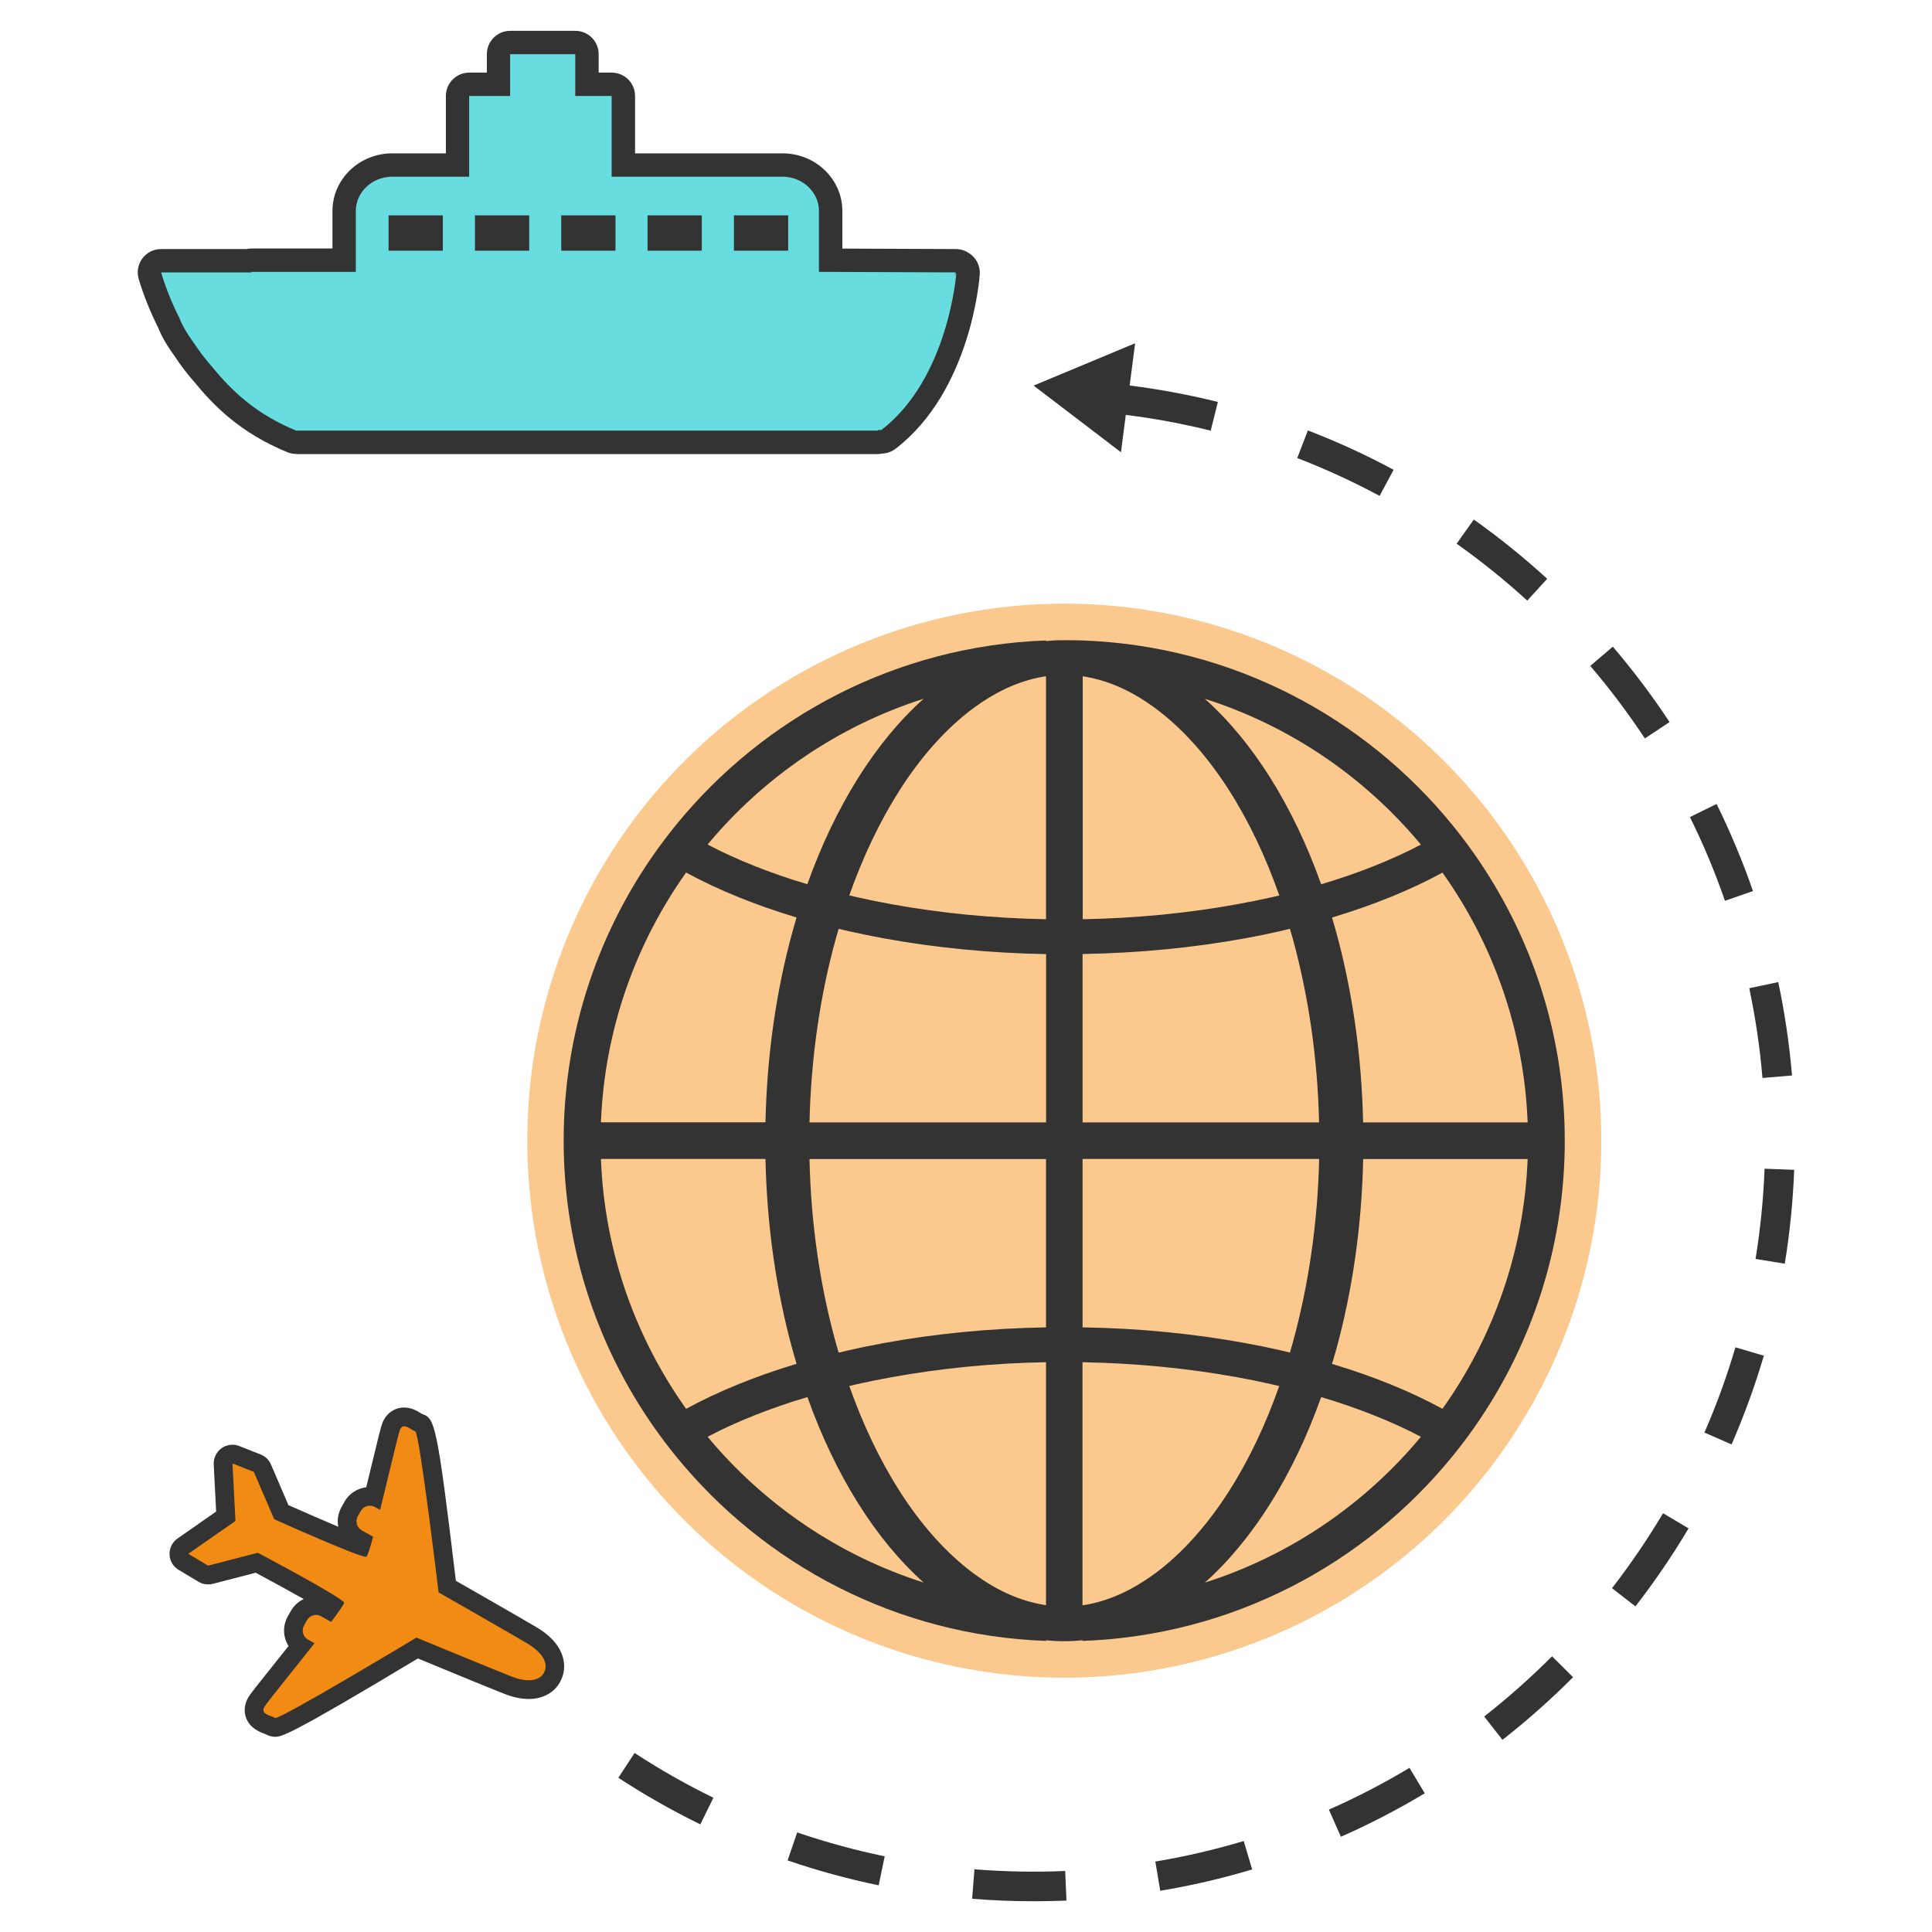 <?xml version="1.0" encoding="utf-8"?>
<!-- Generator: Adobe Illustrator 21.0.0, SVG Export Plug-In . SVG Version: 6.00 Build 0)  -->
<svg version="1.1" id="Layer_1" xmlns="http://www.w3.org/2000/svg" xmlns:xlink="http://www.w3.org/1999/xlink" x="0px" y="0px"
	 viewBox="0 0 24 24" style="enable-background:new 0 0 24 24;" xml:space="preserve">
<style type="text/css">
	.st0{fill:#FBC98D;}
	.st1{fill:#333333;}
	.st2{fill:#F18B13;}
	.st3{fill-rule:evenodd;clip-rule:evenodd;fill:#333333;}
	.st4{fill-rule:evenodd;clip-rule:evenodd;fill:#67DDDF;}
</style>
<g>
	<g>
		<circle class="st0" cx="13.221" cy="14.17" r="6.671"/>
		<path class="st1" d="M7.002,14.17c0,0.076,0.002,0.152,0.004,0.227c0.045,1.24,0.454,2.388,1.124,3.341
			c0.083,0.118,0.17,0.233,0.261,0.345c1.096,1.351,2.747,2.234,4.602,2.301v-0.008c0.056,0.006,0.113,0.01,0.171,0.011
			c0.002,0,0.003,0,0.005,0h0.003c0.016,0,0.032,0,0.048,0c0.016,0,0.032,0,0.048,0h0.008c0.058-0.002,0.114-0.005,0.171-0.011
			v0.008c1.856-0.067,3.506-0.95,4.602-2.301c0.091-0.112,0.178-0.227,0.261-0.345c0.67-0.953,1.079-2.101,1.124-3.341
			c0.003-0.075,0.004-0.151,0.004-0.227c0-0.076-0.002-0.152-0.004-0.227c-0.045-1.24-0.454-2.388-1.124-3.341
			c-0.083-0.118-0.17-0.233-0.261-0.345c-1.096-1.351-2.747-2.234-4.602-2.301c-0.057-0.002-0.114-0.003-0.171-0.003
			c-0.002,0-0.003,0-0.005,0h-0.003c-0.016,0-0.032,0-0.048,0c-0.016,0-0.032,0-0.048,0h-0.003c-0.002,0-0.003,0-0.005,0
			c-0.057,0.001-0.114,0.005-0.171,0.011V7.956c-1.855,0.067-3.506,0.95-4.602,2.3c-0.09,0.112-0.178,0.227-0.261,0.345
			c-0.67,0.953-1.079,2.101-1.124,3.341C7.004,14.018,7.002,14.094,7.002,14.17z M17.651,10.492
			c-0.361,0.19-0.779,0.356-1.239,0.493c-0.346-0.971-0.847-1.771-1.445-2.304C16.028,9.018,16.955,9.655,17.651,10.492z
			 M18.977,13.943h-2.044c-0.018-0.845-0.137-1.648-0.337-2.374c-0.016-0.057-0.032-0.114-0.049-0.171
			c0.513-0.154,0.975-0.342,1.372-0.558C18.547,11.723,18.932,12.79,18.977,13.943z M17.919,17.501
			c-0.396-0.216-0.859-0.405-1.372-0.558c0.017-0.056,0.034-0.113,0.05-0.171c0.2-0.727,0.319-1.529,0.337-2.374h2.043
			C18.932,15.55,18.547,16.617,17.919,17.501z M14.967,19.66c0.598-0.534,1.099-1.333,1.445-2.305
			c0.459,0.137,0.877,0.303,1.239,0.493C16.956,18.685,16.028,19.322,14.967,19.66z M13.448,16.922
			c0.665,0.012,1.312,0.076,1.917,0.186c0.145,0.026,0.287,0.055,0.427,0.087c0.033,0.008,0.066,0.015,0.099,0.023
			c-0.344,0.978-0.852,1.781-1.467,2.27c-0.026,0.02-0.051,0.04-0.077,0.059c-0.262,0.193-0.531,0.32-0.8,0.377c0,0,0,0-0.001,0
			c-0.006,0.002-0.012,0.003-0.018,0.004c-0.007,0.002-0.014,0.003-0.021,0.004c-0.007,0.002-0.014,0.003-0.022,0.004
			c-0.013,0.002-0.025,0.004-0.038,0.006V16.922z M13.448,14.397h2.939c-0.018,0.803-0.134,1.58-0.329,2.287
			c-0.011,0.04-0.022,0.079-0.034,0.118c-0.043-0.011-0.087-0.021-0.131-0.031c-0.139-0.032-0.282-0.061-0.426-0.087
			c-0.63-0.115-1.309-0.184-2.019-0.195V14.397z M13.448,11.851L13.448,11.851c0.71-0.012,1.389-0.08,2.019-0.195
			c0.145-0.026,0.287-0.055,0.426-0.087c0.044-0.01,0.088-0.02,0.131-0.031c0.011,0.039,0.023,0.078,0.034,0.118
			c0.195,0.707,0.31,1.484,0.328,2.287h-2.938V11.851z M13.448,8.401c0.013,0.002,0.026,0.004,0.039,0.006
			c0.007,0.001,0.014,0.002,0.021,0.004c0.006,0.001,0.014,0.002,0.021,0.004c0.006,0.001,0.012,0.002,0.018,0.004c0,0,0,0,0.001,0
			c0.269,0.056,0.538,0.183,0.8,0.376c0.026,0.019,0.052,0.039,0.077,0.059c0.615,0.488,1.123,1.291,1.467,2.27
			c-0.033,0.008-0.066,0.015-0.099,0.023c-0.14,0.031-0.282,0.06-0.427,0.086c-0.604,0.11-1.251,0.174-1.916,0.186V8.401z
			 M11.474,8.68c-0.598,0.534-1.098,1.333-1.445,2.304c-0.46-0.137-0.878-0.303-1.239-0.493C9.486,9.655,10.414,9.018,11.474,8.68z
			 M12.994,11.419c-0.665-0.012-1.312-0.076-1.917-0.186c-0.145-0.026-0.287-0.055-0.427-0.087c-0.034-0.008-0.067-0.015-0.1-0.023
			c0.346-0.978,0.853-1.782,1.47-2.271c0.01-0.008,0.019-0.015,0.029-0.023l0.046-0.034c0.261-0.193,0.528-0.319,0.797-0.376
			c0,0,0,0,0.001,0c0.006-0.002,0.011-0.003,0.017-0.004c0.008-0.002,0.016-0.003,0.024-0.004c0.007-0.002,0.014-0.003,0.021-0.004
			c0.014-0.002,0.027-0.004,0.039-0.006V11.419z M12.994,13.943h-2.938c0.018-0.802,0.132-1.58,0.328-2.287
			c0.011-0.04,0.022-0.079,0.034-0.118c0.043,0.011,0.087,0.021,0.132,0.031c0.139,0.031,0.281,0.06,0.426,0.087
			c0.63,0.115,1.309,0.184,2.019,0.196V13.943z M12.994,16.489c-0.71,0.012-1.389,0.08-2.019,0.196
			c-0.145,0.026-0.287,0.055-0.426,0.087c-0.044,0.01-0.088,0.02-0.131,0.031c-0.011-0.039-0.023-0.078-0.034-0.118
			c-0.196-0.707-0.311-1.484-0.328-2.287h2.938V16.489z M10.55,17.217c0.033-0.008,0.066-0.016,0.1-0.023
			c0.14-0.031,0.282-0.06,0.427-0.086c0.605-0.11,1.252-0.175,1.917-0.186v3.018c-0.012-0.002-0.024-0.003-0.039-0.006
			c-0.007-0.001-0.014-0.002-0.021-0.004c-0.007-0.001-0.015-0.003-0.022-0.004c-0.006-0.001-0.012-0.002-0.018-0.004c0,0,0,0,0,0
			c-0.269-0.056-0.538-0.182-0.799-0.376l-0.039-0.029c-0.013-0.01-0.025-0.019-0.038-0.03
			C11.403,18.998,10.896,18.195,10.55,17.217z M8.79,17.848c0.361-0.19,0.78-0.356,1.24-0.493c0.346,0.971,0.847,1.771,1.444,2.304
			C10.414,19.322,9.486,18.685,8.79,17.848z M7.465,14.397h2.044c0.018,0.845,0.137,1.648,0.337,2.374
			c0.016,0.057,0.032,0.114,0.049,0.171c-0.513,0.154-0.975,0.343-1.372,0.559C7.895,16.617,7.509,15.55,7.465,14.397z
			 M7.465,13.943c0.045-1.153,0.43-2.22,1.058-3.104c0.397,0.216,0.859,0.404,1.372,0.558c-0.017,0.056-0.033,0.114-0.049,0.171
			c-0.2,0.726-0.319,1.529-0.337,2.374H7.465z"/>
	</g>
	<g>
		<g>
			<g>
				<path class="st1" d="M16.115,5.69c0.349,0.135,0.693,0.293,1.023,0.47l0.174-0.324c-0.343-0.185-0.701-0.349-1.065-0.489
					L16.115,5.69z M18.095,6.754c0.306,0.217,0.601,0.455,0.877,0.707L19.22,7.19c-0.288-0.263-0.594-0.511-0.912-0.736
					L18.095,6.754z M19.755,8.272c0.243,0.285,0.471,0.588,0.678,0.901L20.74,8.97c-0.214-0.325-0.452-0.64-0.705-0.937
					L19.755,8.272z M20.993,10.15c0.166,0.336,0.313,0.686,0.435,1.04l0.348-0.121c-0.127-0.368-0.28-0.732-0.452-1.082
					L20.993,10.15z M21.73,12.276c0.077,0.366,0.133,0.741,0.164,1.115l0.367-0.031c-0.033-0.389-0.09-0.779-0.171-1.16
					L21.73,12.276z M21.808,15.639l0.363,0.059c0.063-0.383,0.102-0.776,0.117-1.166l-0.368-0.014
					C21.906,14.893,21.868,15.27,21.808,15.639z M21.173,17.796l0.337,0.147c0.156-0.358,0.291-0.728,0.401-1.102l-0.353-0.104
					C21.452,17.096,21.323,17.453,21.173,17.796z M20.025,19.729l0.291,0.226c0.239-0.308,0.461-0.634,0.66-0.969l-0.317-0.188
					C20.468,19.119,20.254,19.433,20.025,19.729z M18.437,21.323l0.227,0.29c0.307-0.24,0.602-0.502,0.877-0.778l-0.261-0.26
					C19.016,20.84,18.732,21.092,18.437,21.323z M7.681,22.084c0.326,0.213,0.669,0.408,1.019,0.579l0.162-0.331
					c-0.336-0.164-0.666-0.351-0.979-0.556L7.681,22.084z M16.508,22.48l0.149,0.337c0.356-0.157,0.707-0.339,1.042-0.54
					l-0.19-0.316C17.187,22.154,16.85,22.329,16.508,22.48z M9.784,23.111c0.369,0.126,0.749,0.23,1.131,0.309l0.075-0.36
					c-0.367-0.076-0.733-0.176-1.087-0.297L9.784,23.111z M14.352,23.125l0.061,0.363c0.385-0.064,0.769-0.153,1.142-0.265
					L15.45,22.87C15.092,22.977,14.722,23.063,14.352,23.125z M12.076,23.587c0.254,0.021,0.512,0.031,0.768,0.031
					c0.134,0,0.27-0.003,0.404-0.008l-0.016-0.368c-0.373,0.016-0.754,0.009-1.127-0.021L12.076,23.587z"/>
			</g>
			<g>
				<path class="st1" d="M12.84,4.79l1.085,0.828l0.06-0.464c0.355,0.044,0.709,0.11,1.055,0.196l0.089-0.357
					c-0.359-0.089-0.728-0.158-1.096-0.204l0.068-0.525L12.84,4.79z"/>
			</g>
		</g>
		<g>
			<g>
				<path class="st1" d="M3.412,21.575c-0.038-0.001-0.077-0.012-0.11-0.031l-0.015-0.006c-0.06-0.022-0.183-0.068-0.231-0.201
					c-0.029-0.081-0.019-0.169,0.027-0.249c0.025-0.043,0.092-0.129,0.347-0.447c0.05-0.062,0.102-0.127,0.154-0.193
					c-0.068-0.109-0.076-0.25-0.009-0.369l0.037-0.065c0.038-0.067,0.094-0.119,0.161-0.15c-0.174-0.098-0.391-0.217-0.597-0.327
					l-0.532,0.138c-0.022,0.006-0.044,0.008-0.066,0.007c-0.039-0.001-0.077-0.012-0.111-0.032L2.22,19.502
					c-0.068-0.04-0.111-0.112-0.114-0.191c-0.003-0.079,0.035-0.154,0.099-0.199l0.48-0.335l-0.03-0.585
					c-0.004-0.079,0.032-0.154,0.096-0.201c0.042-0.03,0.093-0.045,0.144-0.044c0.026,0.001,0.052,0.006,0.077,0.016l0.266,0.105
					c0.058,0.023,0.104,0.067,0.128,0.124l0.217,0.505c0.211,0.094,0.436,0.192,0.619,0.269c-0.016-0.084-0.002-0.169,0.04-0.244
					l0.036-0.065c0.057-0.102,0.158-0.168,0.272-0.182c0.021-0.084,0.041-0.169,0.06-0.249c0.096-0.399,0.123-0.506,0.142-0.553
					c0.048-0.12,0.155-0.192,0.278-0.188c0.09,0.003,0.157,0.045,0.202,0.073l0.011,0.007c0.159,0.053,0.185,0.112,0.42,2.072
					c0.235,0.135,0.808,0.462,1,0.576c0.39,0.231,0.378,0.516,0.305,0.66c-0.055,0.12-0.192,0.24-0.422,0.232
					c-0.088-0.003-0.184-0.025-0.287-0.066c-0.208-0.082-0.818-0.333-1.068-0.437C3.565,21.58,3.491,21.577,3.412,21.575z"/>
			</g>
			<g>
				<path class="st2" d="M2.584,19.449l0.619-0.16c0,0,1.056,0.56,1.071,0.619c0.004,0.016-0.062,0.11-0.161,0.24l-0.124-0.07
					c-0.062-0.035-0.141-0.013-0.176,0.049l-0.036,0.065c-0.035,0.062-0.013,0.141,0.049,0.176l0.081,0.045
					c-0.269,0.341-0.592,0.737-0.623,0.791c-0.054,0.094,0.088,0.107,0.133,0.137c0.045,0.031,1.756-0.998,1.756-0.998
					s0.913,0.377,1.173,0.48c0.273,0.108,0.386,0.017,0.414-0.051c0.037-0.064,0.039-0.209-0.214-0.359
					c-0.24-0.142-1.098-0.632-1.098-0.632s-0.237-1.983-0.289-1.999c-0.052-0.017-0.15-0.121-0.19-0.021
					c-0.024,0.058-0.142,0.571-0.247,0.996l-0.064-0.036c-0.062-0.035-0.141-0.013-0.176,0.049l-0.037,0.065
					c-0.035,0.062-0.013,0.141,0.049,0.176l0.141,0.079c-0.039,0.144-0.07,0.242-0.084,0.248c-0.055,0.025-1.145-0.466-1.145-0.466
					l-0.253-0.588L2.888,18.18l0.037,0.714l-0.586,0.408L2.584,19.449z"/>
			</g>
		</g>
		<g>
			<path class="st3" d="M3.679,5.639c-0.038,0-0.076-0.008-0.111-0.022C2.982,5.375,2.656,5.041,2.414,4.745
				c-0.084-0.094-0.165-0.2-0.241-0.315c-0.097-0.133-0.165-0.25-0.207-0.357C1.798,3.74,1.725,3.47,1.721,3.459
				c-0.023-0.087-0.005-0.18,0.05-0.252c0.055-0.072,0.14-0.113,0.23-0.113h1.06c0.02-0.005,0.04-0.007,0.061-0.007H4.13V2.62
				c0-0.394,0.333-0.715,0.743-0.715h0.666V1.192c0-0.16,0.13-0.29,0.29-0.29h0.219V0.673c0-0.16,0.13-0.29,0.29-0.29h0.809
				c0.16,0,0.29,0.13,0.29,0.29v0.229h0.162c0.16,0,0.29,0.13,0.29,0.29v0.713h1.832c0.41,0,0.743,0.321,0.743,0.715v0.468
				l1.411,0.006c0.058,0,0.113,0.018,0.16,0.049c0.09,0.056,0.144,0.158,0.136,0.267c-0.004,0.059-0.112,1.446-1.045,2.164
				c-0.047,0.036-0.104,0.057-0.163,0.06c-0.02,0.004-0.041,0.007-0.062,0.007H3.679z"/>
		</g>
		<g>
			<g>
				<path class="st4" d="M3.125,3.384L3.123,3.377H4.42V2.62c0-0.234,0.204-0.425,0.452-0.425h0.956V1.192h0.509V0.673h0.809v0.519
					h0.452v1.003h2.122c0.249,0,0.453,0.191,0.453,0.425v0.757l1.7,0.007l-0.018,0.038c0.016-0.021,0.025-0.033,0.025-0.033
					s-0.092,1.308-0.933,1.954c-0.01,0-0.019-0.001-0.028-0.002c-0.007,0.003-0.013,0.005-0.021,0.008h-7.22
					C3.194,5.148,2.9,4.881,2.635,4.557C2.551,4.463,2.477,4.364,2.411,4.265c0,0,0-0.001-0.001-0.001
					C2.319,4.139,2.262,4.038,2.231,3.956C2.07,3.639,2.002,3.384,2.002,3.384H3.125z M9.117,3.114h0.674V2.675H9.117V3.114z
					 M8.044,3.114c0.225,0,0.449,0,0.674,0c0-0.147,0-0.293,0-0.439c-0.225,0-0.449,0-0.674,0C8.044,2.821,8.044,2.968,8.044,3.114z
					 M6.972,3.114c0.225,0,0.449,0,0.674,0c0-0.147,0-0.293,0-0.439c-0.225,0-0.449,0-0.674,0C6.972,2.821,6.972,2.968,6.972,3.114z
					 M5.9,3.114c0.225,0,0.449,0,0.674,0c0-0.147,0-0.293,0-0.439c-0.225,0-0.449,0-0.674,0C5.9,2.821,5.9,2.968,5.9,3.114z
					 M4.827,3.114h0.674V2.675H4.827V3.114z"/>
			</g>
		</g>
	</g>
</g>
</svg>

